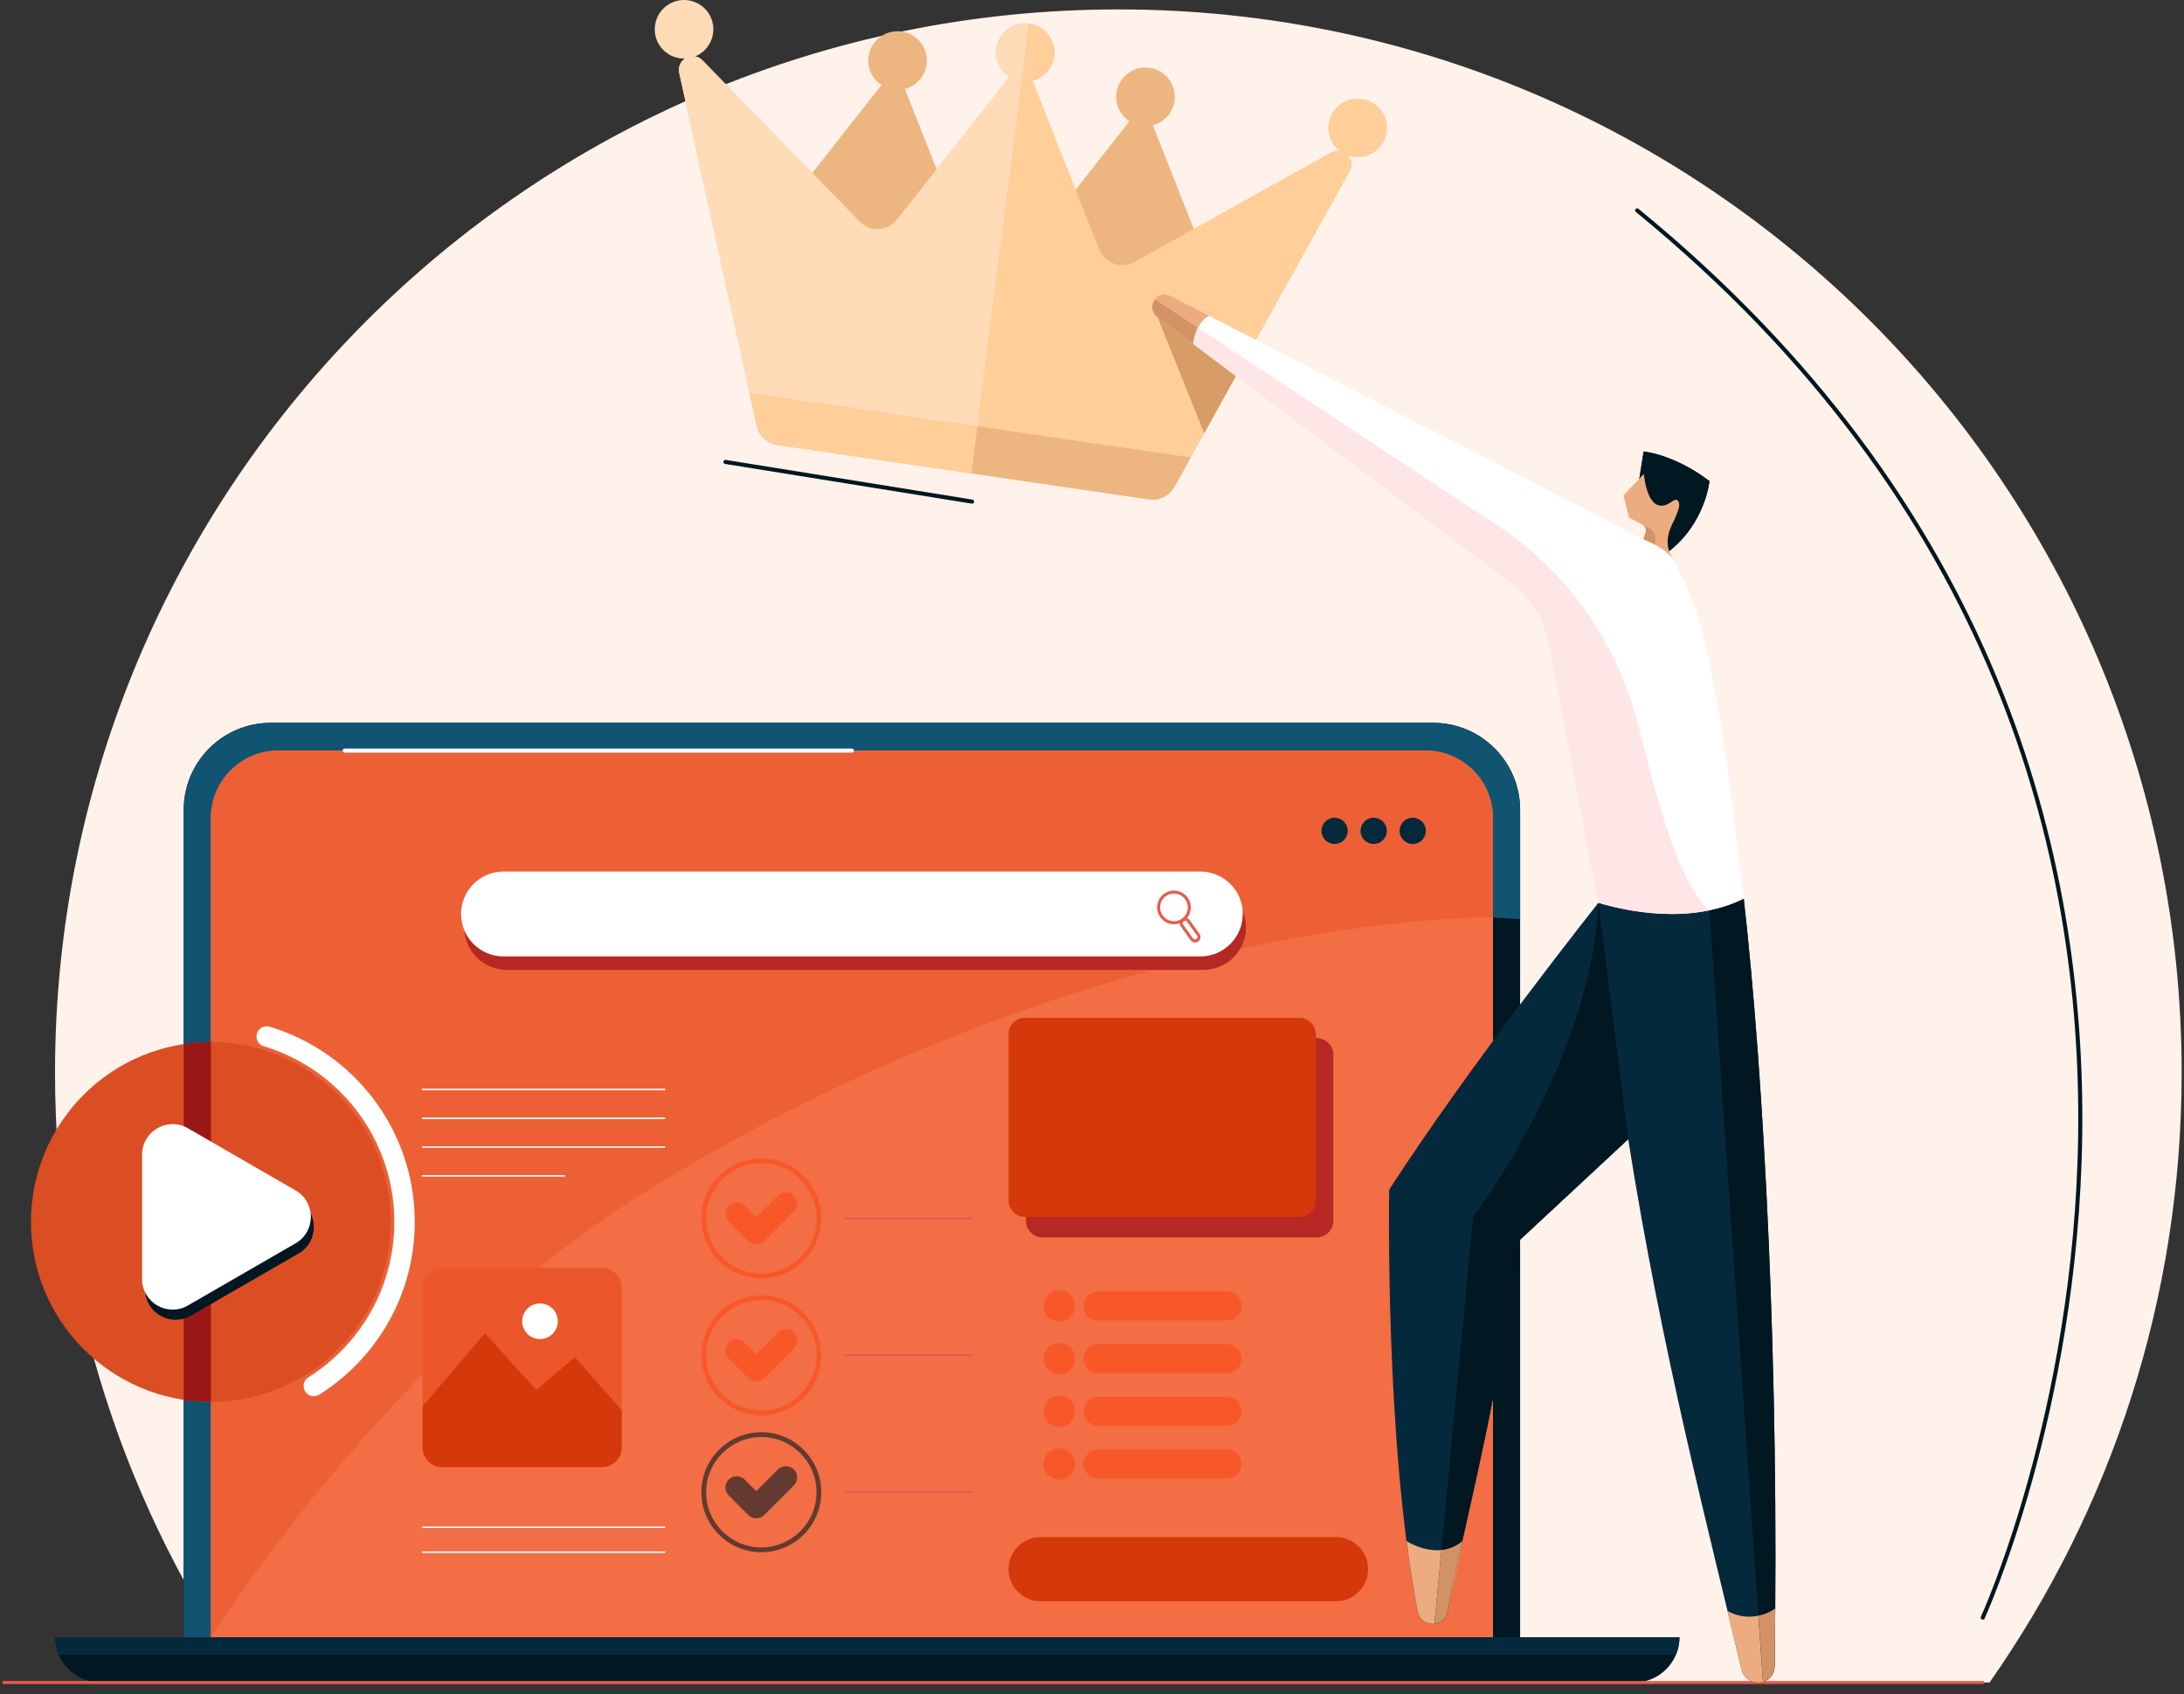 <?xml version="1.0" encoding="UTF-8"?>
<svg width="214px" height="166px" viewBox="0 0 214 166" version="1.1" xmlns="http://www.w3.org/2000/svg" xmlns:xlink="http://www.w3.org/1999/xlink">
    <rect x="0" y="0" width="214" height="166" fill="#333333" stroke="none"/>
    <title>_Group_ (4)</title>
    <g id="Page-1" stroke="none" stroke-width="1" fill="none" fill-rule="evenodd">
        <g id="_Group_-(4)" transform="translate(0.23, 0)">
            <line x1="62.531" y1="86.511" x2="62.793" y2="86.511" id="Path" stroke="#E85C4B" stroke-width="0.5" stroke-linecap="round" stroke-linejoin="round"></line>
            <line x1="62.21" y1="71.974" x2="62.472" y2="71.974" id="Path" stroke="#E85C4B" stroke-width="0.5" stroke-linecap="round" stroke-linejoin="round"></line>
            <path d="M23.991,164.851 C12.129,147.936 5.161,127.34 5.161,105.109 C5.161,47.567 51.811,0.923 109.353,0.923 C166.896,0.923 213.54,47.567 213.54,105.109 C213.54,127.34 206.577,147.936 194.716,164.851 L23.991,164.851 Z" id="Path" fill="#FFF2EB" fill-rule="nonzero"></path>
            <path d="M148.72,160.416 L17.772,160.416 L17.772,79.352 C17.772,74.637 21.595,70.82 26.31,70.82 L140.188,70.82 C144.897,70.82 148.72,74.637 148.72,79.352 L148.72,160.416 Z" id="Path" fill="#011721" fill-rule="nonzero"></path>
            <path d="M148.72,90.061 L146.062,89.894 L20.435,160.416 L17.772,160.416 L17.772,79.352 C17.772,74.637 21.595,70.82 26.31,70.82 L140.188,70.82 C144.897,70.82 148.72,74.637 148.72,79.352 L148.72,90.061 Z" id="Path" fill="#105472" fill-rule="nonzero"></path>
            <path d="M146.062,160.416 L20.435,160.416 L20.435,80.155 C20.435,76.504 23.39,73.543 27.041,73.543 L139.45,73.543 C143.101,73.543 146.062,76.504 146.062,80.155 L146.062,160.416 Z" id="Path" fill="#F36D45" fill-rule="nonzero"></path>
            <path d="M5.185,160.416 L164.333,160.416 C164.333,162.865 162.347,164.851 159.898,164.851 L9.62,164.851 C7.17,164.851 5.185,162.865 5.185,160.416 Z" id="Path" fill="#011721" fill-rule="nonzero"></path>
            <path d="M146.062,89.894 C146.062,89.894 107.338,89.151 62.679,116.983 C38.058,132.322 20.435,160.416 20.435,160.416 L20.435,80.155 C20.435,76.504 23.39,73.543 27.041,73.543 L139.45,73.543 C143.101,73.543 146.062,76.504 146.062,80.155 L146.062,89.894 Z" id="Path" fill="#ED6036" fill-rule="nonzero"></path>
            <path d="M131.828,81.41 C131.828,82.117 131.251,82.694 130.544,82.694 C129.83,82.694 129.254,82.117 129.254,81.41 C129.254,80.696 129.83,80.119 130.544,80.119 C131.251,80.119 131.828,80.696 131.828,81.41 Z" id="Path" fill="#05293C" fill-rule="nonzero"></path>
            <path d="M135.657,81.41 C135.657,82.117 135.08,82.694 134.373,82.694 C133.659,82.694 133.083,82.117 133.083,81.41 C133.083,80.696 133.659,80.119 134.373,80.119 C135.08,80.119 135.657,80.696 135.657,81.41 Z" id="Path" fill="#05293C" fill-rule="nonzero"></path>
            <path d="M139.486,81.41 C139.486,82.117 138.909,82.694 138.202,82.694 C137.488,82.694 136.912,82.117 136.912,81.41 C136.912,80.696 137.488,80.119 138.202,80.119 C138.909,80.119 139.486,80.696 139.486,81.41 Z" id="Path" fill="#05293C" fill-rule="nonzero"></path>
            <path d="M194.05,165 L0.149,165 C0.065,165 0,164.935 0,164.851 C0,164.774 0.065,164.703 0.149,164.703 L194.05,164.703 C194.127,164.703 194.198,164.774 194.198,164.851 C194.198,164.935 194.127,165 194.05,165 Z" id="Path" fill="#E85C4B" fill-rule="nonzero"></path>
            <path d="M128.79,121.24 L101.927,121.24 C101.035,121.24 100.304,120.514 100.304,119.616 L100.304,103.343 C100.304,102.445 101.035,101.72 101.927,101.72 L128.79,101.72 C129.688,101.72 130.413,102.445 130.413,103.343 L130.413,119.616 C130.413,120.514 129.688,121.24 128.79,121.24 Z" id="Path" fill="#B72723" fill-rule="nonzero"></path>
            <path d="M58.755,143.75 L43.106,143.75 C42.036,143.75 41.174,142.882 41.174,141.818 L41.174,126.169 C41.174,125.098 42.036,124.236 43.106,124.236 L58.755,124.236 C59.819,124.236 60.688,125.098 60.688,126.169 L60.688,141.818 C60.688,142.882 59.819,143.75 58.755,143.75 Z" id="Path" fill="#EB562A" fill-rule="nonzero"></path>
            <path d="M41.174,137.781 L47.286,130.634 L52.316,136.187 L56.103,132.965 L60.688,138.203 L60.688,141.818 C60.688,142.882 59.819,143.75 58.755,143.75 L43.106,143.75 C42.036,143.75 41.174,142.882 41.174,141.818 L41.174,137.781 Z" id="Path" fill="#D5380A" fill-rule="nonzero"></path>
            <path d="M54.427,129.457 C54.427,130.42 53.648,131.205 52.685,131.205 C51.716,131.205 50.937,130.42 50.937,129.457 C50.937,128.493 51.716,127.715 52.685,127.715 C53.648,127.715 54.427,128.493 54.427,129.457 Z" id="Path" fill="#FFFFFF" fill-rule="nonzero"></path>
            <path d="M38.058,119.73 C38.058,129.463 30.168,137.353 20.435,137.353 C10.696,137.353 2.806,129.463 2.806,119.73 C2.806,109.991 10.696,102.101 20.435,102.101 C30.168,102.101 38.058,109.991 38.058,119.73 Z" id="Path" fill="#DB4E24" fill-rule="nonzero"></path>
            <path d="M64.885,106.816 L41.174,106.816 C41.132,106.816 41.097,106.786 41.097,106.744 C41.097,106.703 41.132,106.667 41.174,106.667 L64.885,106.667 C64.927,106.667 64.962,106.703 64.962,106.744 C64.962,106.786 64.927,106.816 64.885,106.816 Z" id="Path" fill="#FFFFFF" fill-rule="nonzero"></path>
            <path d="M64.885,109.64 L41.174,109.64 C41.132,109.64 41.096,109.604 41.096,109.569 C41.096,109.527 41.132,109.491 41.174,109.491 L64.885,109.491 C64.927,109.491 64.962,109.527 64.962,109.569 C64.962,109.604 64.927,109.64 64.885,109.64 Z" id="Path" fill="#FFFFFF" fill-rule="nonzero"></path>
            <path d="M64.885,112.464 L41.174,112.464 C41.132,112.464 41.096,112.428 41.096,112.387 C41.096,112.345 41.132,112.315 41.174,112.315 L64.885,112.315 C64.927,112.315 64.962,112.345 64.962,112.387 C64.962,112.428 64.927,112.464 64.885,112.464 Z" id="Path" fill="#FFFFFF" fill-rule="nonzero"></path>
            <path d="M55.069,115.288 L41.174,115.288 C41.132,115.288 41.096,115.253 41.096,115.211 C41.096,115.169 41.132,115.14 41.174,115.14 L55.069,115.14 C55.11,115.14 55.146,115.169 55.146,115.211 C55.146,115.253 55.11,115.288 55.069,115.288 Z" id="Path" fill="#FFFFFF" fill-rule="nonzero"></path>
            <path d="M64.885,149.714 L41.174,149.714 C41.132,149.714 41.097,149.678 41.097,149.637 C41.097,149.601 41.132,149.565 41.174,149.565 L64.885,149.565 C64.927,149.565 64.962,149.601 64.962,149.637 C64.962,149.678 64.927,149.714 64.885,149.714 Z" id="Path" fill="#FFFFFF" fill-rule="nonzero"></path>
            <path d="M64.885,152.157 L41.174,152.157 C41.132,152.157 41.096,152.127 41.096,152.086 C41.096,152.044 41.132,152.009 41.174,152.009 L64.885,152.009 C64.927,152.009 64.962,152.044 64.962,152.086 C64.962,152.127 64.927,152.157 64.885,152.157 Z" id="Path" fill="#FFFFFF" fill-rule="nonzero"></path>
            <path d="M74.369,125.247 C71.128,125.247 68.494,122.613 68.494,119.373 C68.494,116.138 71.128,113.499 74.369,113.499 C77.609,113.499 80.243,116.138 80.243,119.373 C80.243,122.613 77.609,125.247 74.369,125.247 Z M74.369,113.962 C71.384,113.962 68.958,116.394 68.958,119.373 C68.958,122.358 71.384,124.783 74.369,124.783 C77.353,124.783 79.779,122.358 79.779,119.373 C79.779,116.394 77.353,113.962 74.369,113.962 Z" id="Shape" fill="#F85828"></path>
            <path d="M77.561,118.701 L74.654,121.608 C74.226,122.036 73.518,122.036 73.09,121.608 L71.176,119.694 C70.748,119.266 70.748,118.564 71.176,118.13 C71.61,117.702 72.311,117.702 72.739,118.13 L73.875,119.266 L75.998,117.143 C76.426,116.715 77.127,116.715 77.561,117.143 C77.99,117.571 77.99,118.273 77.561,118.701 Z" id="Path" fill="#F85828" fill-rule="nonzero"></path>
            <path d="M74.369,138.667 C71.128,138.667 68.494,136.033 68.494,132.792 C68.494,129.552 71.128,126.918 74.369,126.918 C77.609,126.918 80.243,129.552 80.243,132.792 C80.243,136.033 77.609,138.667 74.369,138.667 Z M74.369,127.382 C71.384,127.382 68.958,129.808 68.958,132.792 C68.958,135.777 71.384,138.203 74.369,138.203 C77.353,138.203 79.779,135.777 79.779,132.792 C79.779,129.808 77.353,127.382 74.369,127.382 Z" id="Shape" fill="#F85828"></path>
            <path d="M77.561,132.12 L74.654,135.028 C74.226,135.456 73.518,135.456 73.09,135.028 L71.176,133.113 C70.748,132.679 70.748,131.978 71.176,131.55 C71.61,131.121 72.311,131.121 72.74,131.55 L73.875,132.685 L75.998,130.557 C76.426,130.129 77.127,130.129 77.561,130.557 C77.99,130.985 77.99,131.692 77.561,132.12 Z" id="Path" fill="#F85828" fill-rule="nonzero"></path>
            <g id="Group" opacity="0.6" transform="translate(68.494, 140.331)" fill="#011721">
                <path d="M5.874,11.755 C2.634,11.755 -1.42108547e-14,9.115 -1.42108547e-14,5.881 C-1.42108547e-14,2.64 2.634,-2.84217094e-14 5.874,-2.84217094e-14 C9.115,-2.84217094e-14 11.749,2.64 11.749,5.881 C11.749,9.115 9.115,11.755 5.874,11.755 Z M5.874,0.47 C2.89,0.47 0.464,2.896 0.464,5.881 C0.464,8.859 2.89,11.285 5.874,11.285 C8.859,11.285 11.285,8.859 11.285,5.881 C11.285,2.896 8.859,0.47 5.874,0.47 Z" id="Shape"></path>
                <path d="M9.067,5.203 L6.16,8.11 C5.732,8.538 5.024,8.538 4.596,8.11 L2.682,6.196 C2.253,5.768 2.253,5.066 2.682,4.638 C3.116,4.204 3.817,4.204 4.245,4.638 L5.381,5.768 L7.503,3.645 C7.932,3.217 8.633,3.217 9.067,3.645 C9.495,4.073 9.495,4.775 9.067,5.203 Z" id="Path" fill-rule="nonzero"></path>
            </g>
            <path d="M95.018,119.45 L82.615,119.45 C82.574,119.45 82.538,119.414 82.538,119.373 C82.538,119.331 82.574,119.302 82.615,119.302 L95.018,119.302 C95.054,119.302 95.089,119.331 95.089,119.373 C95.089,119.414 95.054,119.45 95.018,119.45 Z" id="Path" fill="#D85B5B" fill-rule="nonzero"></path>
            <path d="M95.018,132.863 L82.615,132.863 C82.574,132.863 82.538,132.834 82.538,132.792 C82.538,132.751 82.574,132.715 82.615,132.715 L95.018,132.715 C95.054,132.715 95.089,132.751 95.089,132.792 C95.089,132.834 95.054,132.863 95.018,132.863 Z" id="Path" fill="#D85B5B" fill-rule="nonzero"></path>
            <path d="M95.018,146.283 L82.615,146.283 C82.574,146.283 82.538,146.247 82.538,146.212 C82.538,146.17 82.574,146.134 82.615,146.134 L95.018,146.134 C95.054,146.134 95.089,146.17 95.089,146.212 C95.089,146.247 95.054,146.283 95.018,146.283 Z" id="Path" fill="#D85B5B" fill-rule="nonzero"></path>
            <path d="M98.591,153.751 C98.591,152.015 99.995,150.605 101.731,150.605 L130.681,150.605 C132.417,150.605 133.82,152.015 133.82,153.751 C133.82,155.481 132.417,156.89 130.681,156.89 L101.731,156.89 C99.995,156.89 98.591,155.481 98.591,153.751 Z" id="Path" fill="#D5380A" fill-rule="nonzero"></path>
            <path d="M135.651,12.951 C135.419,14.521 133.963,15.609 132.393,15.377 C130.823,15.145 129.741,13.688 129.967,12.119 C130.199,10.549 131.656,9.467 133.225,9.693 C134.795,9.925 135.883,11.382 135.651,12.951 Z" id="Path" fill="#FFCE99" fill-rule="nonzero"></path>
            <path d="M69.636,3.289 C69.41,4.853 67.947,5.941 66.384,5.709 C64.814,5.483 63.726,4.027 63.958,2.457 C64.184,0.887 65.646,-0.201 67.21,0.031 C68.78,0.257 69.868,1.72 69.636,3.289 Z" id="Path" fill="#FFDBB8" fill-rule="nonzero"></path>
            <path d="M88.436,8.712 L94.542,24.171 L75.831,21.43 L86.123,8.355 C86.129,8.343 86.141,8.337 86.147,8.331 C85.243,7.737 84.708,6.661 84.875,5.519 C85.106,3.949 86.563,2.861 88.133,3.093 C89.702,3.319 90.785,4.782 90.559,6.351 C90.386,7.529 89.518,8.432 88.436,8.712 Z" id="Path" fill="#EDB680" fill-rule="nonzero"></path>
            <path d="M110.418,11.911 C110.424,11.899 110.435,11.899 110.441,11.887 C109.538,11.292 109.003,10.216 109.169,9.075 C109.401,7.505 110.858,6.417 112.427,6.649 C113.997,6.881 115.079,8.337 114.853,9.907 C114.681,11.084 113.813,11.988 112.731,12.268 L118.837,27.726 L100.126,24.991 L110.418,11.911 Z" id="Path" fill="#EDB680" fill-rule="nonzero"></path>
            <path d="M110.911,25.669 L130.205,14.931 C131.388,14.277 132.69,15.579 132.036,16.762 L114.847,47.704 C114.354,48.59 113.361,49.083 112.356,48.934 L94.631,46.336 L75.956,43.601 C74.951,43.459 74.143,42.703 73.923,41.711 L66.324,7.142 C66.039,5.822 67.656,4.942 68.601,5.912 L84.012,21.727 C85.035,22.779 86.747,22.69 87.657,21.537 L98.645,7.57 C99.287,6.756 100.572,6.946 100.952,7.909 L107.475,24.438 C108.016,25.8 109.633,26.383 110.911,25.669 Z" id="Path" fill="#FFCE99" fill-rule="nonzero"></path>
            <path d="M116.447,44.826 L114.847,47.703 C114.354,48.589 113.361,49.083 112.356,48.934 L94.631,46.336 L75.956,43.601 C74.951,43.458 74.143,42.703 73.923,41.71 L73.215,38.494 L116.447,44.826 Z" id="Path" fill="#EDB680" fill-rule="nonzero"></path>
            <path d="M103.081,5.567 C102.849,7.136 101.392,8.224 99.822,7.992 C98.252,7.761 97.164,6.304 97.396,4.734 C97.628,3.165 99.085,2.082 100.655,2.308 C102.225,2.54 103.307,3.997 103.081,5.567 Z" id="Path" fill="#FFCE99" fill-rule="nonzero"></path>
            <polygon id="Path" fill="#D89C66" fill-rule="nonzero" points="120.876 36.841 117.767 42.448 113.188 31.056"></polygon>
            <path d="M194.05,158.495 C194.05,158.495 230.8,78.359 160.189,20.615" id="Path" stroke="#011721" stroke-width="0.4" stroke-linecap="round" stroke-linejoin="round"></path>
            <line x1="33.546" y1="73.543" x2="83.245" y2="73.543" id="Path" stroke="#FFFFFF" stroke-width="0.4" stroke-linecap="round" stroke-linejoin="round"></line>
            <path d="M25.905,101.553 C33.718,103.902 39.408,111.15 39.408,119.729 C39.408,126.502 35.858,132.441 30.519,135.801" id="Path" stroke="#FFFFFF" stroke-width="2" stroke-linecap="round" stroke-linejoin="round"></path>
            <line x1="70.855" y1="45.26" x2="95.018" y2="49.148" id="Path" stroke="#011721" stroke-width="0.4" stroke-linecap="round" stroke-linejoin="round"></line>
            <path d="M173.65,163.252 C173.614,165.208 170.861,165.452 170.41,163.543 C167.229,150.076 162.662,132.775 159.309,111.62 L148.167,121.983 C147.322,134.588 143.053,149.892 141.615,157.883 C141.317,159.506 139.004,159.518 138.683,157.901 C135.443,141.33 135.889,116.567 135.889,116.567 C143.809,104.283 156.39,88.455 156.39,88.455 C159.012,89.24 165.362,90.667 170.63,88.045 C172.657,105.93 174.12,134.636 173.65,163.252 Z" id="Path" fill="#05293C" fill-rule="nonzero"></path>
            <path d="M160.403,46.895 L160.819,44.243 C160.819,44.243 163.715,44.457 167.27,47.133 C167.27,47.133 166.902,51.223 163.257,54.053 L161.366,50.831 L160.165,48.601 L160.403,46.895 Z" id="Path" fill="#011721" fill-rule="nonzero"></path>
            <path d="M160.403,46.895 L160.819,44.243 C160.819,44.243 163.715,44.457 167.27,47.133 C167.27,47.133 166.902,51.223 163.257,54.053 L161.366,50.831 L160.165,48.601 L160.403,46.895 Z" id="Path" fill="#011721" fill-rule="nonzero"></path>
            <path d="M170.63,88.045 C165.362,90.667 159.012,89.24 156.39,88.456 C154.481,78.93 153.458,72.753 151.49,62.96 C151.021,60.636 149.719,58.567 147.828,57.14 L113.159,31.056 C111.975,30.164 113.123,28.339 114.437,29.011 C114.437,29.011 160.272,52.478 160.807,52.859 C160.807,52.859 163.197,53.774 163.798,54.975 C164.351,56.051 165.534,58.43 166.022,60.023 C167.704,65.505 168.899,72.735 170.63,88.045 Z" id="Path" fill="#FFE6E6" fill-rule="nonzero"></path>
            <path d="M163.798,54.975 C163.197,53.774 160.807,52.859 160.807,52.859 L161.015,52.157 C161.116,51.842 160.992,51.557 160.671,51.39 L159.386,50.718 L158.839,48.536 L160.849,46.431 C160.849,46.431 161.17,50.92 163.608,49.131 C164.22,48.679 164.434,49.267 164.232,49.922 C164.137,50.225 163.976,50.617 163.798,50.998 C163.495,51.61 162.74,53.001 163.507,54.41 C163.507,54.41 163.62,54.624 163.798,54.975 Z" id="Path" fill="#EDAC80" fill-rule="nonzero"></path>
            <path d="M161.955,53.394 C161.336,53.061 160.807,52.858 160.807,52.858 L161.015,52.157 C161.111,51.854 160.998,51.58 160.706,51.414 L160.706,51.408 L161.408,51.776 C161.747,51.955 161.955,52.306 161.955,52.686 L161.955,53.394 Z" id="Path" fill="#D39266" fill-rule="nonzero"></path>
            <path d="M141.615,157.883 C141.317,159.506 139.004,159.518 138.683,157.901 C138.261,155.719 137.899,153.388 137.589,150.998 C137.589,150.998 140.705,153.019 143.053,150.998 C142.631,153.656 141.948,156.01 141.615,157.883 Z" id="Path" fill="#EDAC80" fill-rule="nonzero"></path>
            <path d="M169.042,157.841 C171.557,159.233 173.715,157.604 173.715,157.604 C173.703,159.486 173.682,161.369 173.65,163.252 C173.614,165.208 170.861,165.452 170.41,163.543 C169.976,161.718 169.518,159.809 169.042,157.841 Z" id="Path" fill="#EDAC80" fill-rule="nonzero"></path>
            <path d="M156.39,88.455 L159.309,111.62 L148.167,121.983 C147.322,134.588 143.053,149.892 141.615,157.883 C141.478,158.626 140.919,159.031 140.324,159.096 L144.112,119.254 C144.112,119.254 155.652,104.104 156.39,88.455 Z" id="Path" fill="#011721" fill-rule="nonzero"></path>
            <path d="M143.053,150.998 C142.471,153.62 141.959,155.962 141.615,157.883 C141.595,157.982 141.569,158.073 141.537,158.156 C141.525,158.192 141.514,158.216 141.496,158.246 C141.478,158.299 141.454,158.347 141.424,158.394 C141.407,158.43 141.383,158.466 141.359,158.495 C141.335,158.531 141.311,158.567 141.282,158.596 C141.252,158.632 141.222,158.662 141.187,158.697 C141.163,158.717 141.139,158.739 141.115,158.763 C141.076,158.795 141.034,158.824 140.99,158.852 C140.971,158.868 140.951,158.882 140.931,158.894 C140.883,158.921 140.832,158.947 140.776,158.971 C140.764,158.979 140.751,158.985 140.735,158.989 C140.675,159.013 140.614,159.032 140.55,159.048 C140.542,159.052 140.536,159.054 140.533,159.054 C140.461,159.074 140.392,159.088 140.324,159.096 L141.008,151.872 C141.698,151.8 142.405,151.557 143.053,150.998 Z" id="Path" fill="#D39266" fill-rule="nonzero"></path>
            <path d="M172.514,164.78 L167.27,89.193 L167.27,89.187 C168.406,88.949 169.541,88.586 170.63,88.045 C172.657,105.93 174.12,134.636 173.65,163.252 C173.638,164.084 173.127,164.602 172.514,164.78 Z" id="Path" fill="#011721" fill-rule="nonzero"></path>
            <path d="M173.715,157.604 C173.703,159.486 173.682,161.369 173.65,163.252 C173.65,163.365 173.632,163.472 173.614,163.573 C173.608,163.609 173.596,163.644 173.591,163.68 C173.573,163.739 173.555,163.805 173.531,163.864 C173.515,163.9 173.499,163.936 173.483,163.971 C173.46,164.019 173.434,164.064 173.406,164.108 C173.386,164.148 173.363,164.185 173.335,164.221 C173.311,164.253 173.283,164.286 173.252,164.322 C173.222,164.358 173.192,164.393 173.156,164.423 C173.133,164.447 173.103,164.465 173.079,164.483 C172.913,164.619 172.722,164.721 172.514,164.78 L172.068,158.305 C173.067,158.091 173.715,157.604 173.715,157.604 Z" id="Path" fill="#D39266" fill-rule="nonzero"></path>
            <path d="M166.022,60.023 C167.704,65.505 168.899,72.735 170.63,88.045 C169.541,88.586 168.412,88.949 167.27,89.187 C163.715,86.029 161.568,75.696 160.082,70.279 C157.965,62.58 153.179,55.891 146.514,51.491 L112.939,29.343 C113.26,28.927 113.83,28.701 114.437,29.01 C114.437,29.01 160.272,52.478 160.807,52.859 C160.807,52.859 163.197,53.774 163.798,54.975 C164.351,56.051 165.534,58.43 166.022,60.023 Z" id="Path" fill="#FFFFFF" fill-rule="nonzero"></path>
            <path d="M118.224,30.949 C118.224,30.949 116.964,31.401 116.673,33.702 L113.159,31.056 C111.975,30.164 113.123,28.339 114.437,29.011 C114.437,29.011 115.87,29.742 118.224,30.949 Z" id="Path" fill="#D39266" fill-rule="nonzero"></path>
            <path d="M112.939,29.343 C113.26,28.927 113.83,28.701 114.437,29.01 C114.437,29.01 115.87,29.742 118.224,30.949 C118.224,30.949 117.606,31.175 117.13,32.108 L112.939,29.343 Z" id="Path" fill="#EDAC80" fill-rule="nonzero"></path>
            <path d="M17.772,102.303 C18.64,102.166 19.532,102.101 20.435,102.101 L20.435,137.353 C19.532,137.353 18.64,137.287 17.772,137.157 L17.772,102.303 Z" id="Path" fill="#991717" fill-rule="nonzero"></path>
            <path d="M13.984,120.229 L13.984,114.135 C13.984,111.834 16.476,110.395 18.473,111.542 L23.747,114.592 L29.027,117.637 C31.019,118.79 31.019,121.668 29.027,122.815 L23.747,125.865 L18.473,128.91 C16.476,130.063 13.984,128.624 13.984,126.323 L13.984,120.229 Z" id="Path" fill="#011721" fill-rule="nonzero"></path>
            <path d="M13.693,119.23 L13.693,113.136 C13.693,110.835 16.184,109.396 18.182,110.544 L23.456,113.594 L28.735,116.638 C30.727,117.791 30.727,120.669 28.735,121.817 L23.456,124.867 L18.182,127.911 C16.184,129.064 13.693,127.625 13.693,125.324 L13.693,119.23 Z" id="Path" fill="#FFFFFF" fill-rule="nonzero"></path>
            <path d="M127.077,119.242 L100.215,119.242 C99.317,119.242 98.591,118.517 98.591,117.619 L98.591,101.346 C98.591,100.448 99.317,99.722 100.215,99.722 L127.077,99.722 C127.975,99.722 128.701,100.448 128.701,101.346 L128.701,117.619 C128.701,118.517 127.975,119.242 127.077,119.242 Z" id="Path" fill="#D5380A" fill-rule="nonzero"></path>
            <path d="M117.695,95.025 L49.426,95.025 C47.125,95.025 45.264,93.164 45.264,90.863 C45.264,88.568 47.125,86.707 49.426,86.707 L117.695,86.707 C119.996,86.707 121.857,88.568 121.857,90.863 C121.857,93.164 119.996,95.025 117.695,95.025 Z" id="Path" fill="#B72723" fill-rule="nonzero"></path>
            <path d="M117.38,93.711 L49.111,93.711 C46.81,93.711 44.949,91.85 44.949,89.549 C44.949,87.254 46.81,85.393 49.111,85.393 L117.38,85.393 C119.681,85.393 121.542,87.254 121.542,89.549 C121.542,91.85 119.681,93.711 117.38,93.711 Z" id="Path" fill="#FFFFFF" fill-rule="nonzero"></path>
            <path d="M114.8,90.56 C114.282,90.56 113.777,90.316 113.456,89.865 C112.927,89.127 113.099,88.093 113.842,87.564 C114.58,87.034 115.614,87.207 116.143,87.95 C116.399,88.307 116.5,88.747 116.429,89.181 C116.357,89.615 116.12,90.001 115.757,90.257 C115.466,90.459 115.133,90.56 114.8,90.56 Z M114.794,87.552 C114.514,87.552 114.247,87.641 114.015,87.801 C113.402,88.235 113.26,89.086 113.694,89.692 C114.128,90.305 114.978,90.447 115.584,90.013 C115.882,89.805 116.078,89.49 116.137,89.133 C116.197,88.776 116.114,88.414 115.906,88.123 C115.691,87.825 115.382,87.629 115.026,87.57 C114.946,87.558 114.869,87.552 114.794,87.552 Z" id="Shape" fill="#E85C4B"></path>
            <path d="M116.863,92.344 C116.835,92.344 116.805,92.34 116.774,92.332 C116.631,92.308 116.512,92.231 116.429,92.118 L115.46,90.762 C115.376,90.643 115.347,90.501 115.37,90.358 C115.394,90.221 115.472,90.096 115.584,90.013 C115.828,89.841 116.161,89.894 116.334,90.138 L117.303,91.494 C117.386,91.612 117.416,91.755 117.392,91.892 C117.368,92.035 117.291,92.159 117.178,92.243 C117.083,92.308 116.976,92.344 116.863,92.344 Z M115.9,90.209 C115.846,90.209 115.799,90.227 115.757,90.257 C115.709,90.293 115.674,90.346 115.662,90.412 C115.65,90.471 115.668,90.536 115.703,90.59 L116.667,91.945 C116.708,91.999 116.762,92.029 116.827,92.041 C116.887,92.052 116.952,92.035 117,91.999 C117.053,91.963 117.089,91.91 117.101,91.844 C117.113,91.785 117.095,91.719 117.059,91.666 L116.09,90.31 C116.042,90.245 115.971,90.209 115.9,90.209 Z" id="Shape" fill="#E85C4B"></path>
            <path d="M120.002,129.374 L107.362,129.374 C106.577,129.374 105.941,128.737 105.941,127.953 C105.941,127.174 106.577,126.531 107.362,126.531 L120.002,126.531 C120.781,126.531 121.423,127.174 121.423,127.953 C121.423,128.737 120.781,129.374 120.002,129.374 Z" id="Path" fill="#F85828" fill-rule="nonzero"></path>
            <path d="M103.574,129.492 C102.724,129.492 102.034,128.797 102.034,127.953 C102.034,127.108 102.724,126.413 103.574,126.413 C104.418,126.413 105.108,127.108 105.108,127.953 C105.108,128.797 104.418,129.492 103.574,129.492 Z" id="Path" fill="#F85828" fill-rule="nonzero"></path>
            <path d="M120.002,134.534 L107.362,134.534 C106.577,134.534 105.941,133.898 105.941,133.119 C105.941,132.334 106.577,131.698 107.362,131.698 L120.002,131.698 C120.781,131.698 121.423,132.334 121.423,133.119 C121.423,133.898 120.781,134.534 120.002,134.534 Z" id="Path" fill="#F85828" fill-rule="nonzero"></path>
            <path d="M103.574,134.653 C102.724,134.653 102.034,133.964 102.034,133.119 C102.034,132.269 102.724,131.579 103.574,131.579 C104.419,131.579 105.108,132.269 105.108,133.119 C105.108,133.964 104.419,134.653 103.574,134.653 Z" id="Path" fill="#F85828" fill-rule="nonzero"></path>
            <path d="M120.002,139.701 L107.362,139.701 C106.577,139.701 105.941,139.059 105.941,138.28 C105.941,137.501 106.577,136.859 107.362,136.859 L120.002,136.859 C120.781,136.859 121.423,137.501 121.423,138.28 C121.423,139.059 120.781,139.701 120.002,139.701 Z" id="Path" fill="#F85828" fill-rule="nonzero"></path>
            <path d="M103.574,139.82 C102.724,139.82 102.034,139.124 102.034,138.28 C102.034,137.436 102.724,136.74 103.574,136.74 C104.419,136.74 105.108,137.436 105.108,138.28 C105.108,139.124 104.419,139.82 103.574,139.82 Z" id="Path" fill="#F85828" fill-rule="nonzero"></path>
            <path d="M120.002,144.862 L107.362,144.862 C106.577,144.862 105.941,144.226 105.941,143.441 C105.941,142.662 106.577,142.02 107.362,142.02 L120.002,142.02 C120.781,142.02 121.423,142.662 121.423,143.441 C121.423,144.226 120.781,144.862 120.002,144.862 Z" id="Path" fill="#F85828" fill-rule="nonzero"></path>
            <path d="M103.574,144.981 C102.724,144.981 102.034,144.291 102.034,143.441 C102.034,142.597 102.724,141.901 103.574,141.901 C104.419,141.901 105.108,142.597 105.108,143.441 C105.108,144.291 104.419,144.981 103.574,144.981 Z" id="Path" fill="#F85828" fill-rule="nonzero"></path>
            <path d="M164.333,160.416 C164.333,161.022 164.208,161.605 163.988,162.128 L5.529,162.128 C5.304,161.605 5.185,161.022 5.185,160.416 L164.333,160.416 Z" id="Path" fill="#05293C" fill-rule="nonzero"></path>
            <path d="M100.584,2.303 L100.239,5.151 L99.87,7.999 C99.854,7.995 99.838,7.993 99.822,7.993 C98.252,7.761 97.164,6.304 97.396,4.734 C97.622,3.188 99.037,2.112 100.584,2.303 Z" id="Path" fill="#FFDBB8" fill-rule="nonzero"></path>
            <path d="M94.631,46.336 L75.956,43.601 C74.951,43.459 74.143,42.703 73.923,41.711 L66.324,7.142 C66.039,5.822 67.656,4.942 68.601,5.912 L84.012,21.727 C85.035,22.779 86.747,22.69 87.657,21.537 L98.645,7.57 C98.99,7.136 99.513,6.988 99.989,7.089 L94.935,46.384 L94.631,46.336 Z" id="Path" fill="#FFDBB8" fill-rule="nonzero"></path>
            <path d="M94.631,46.336 L75.956,43.601 C74.951,43.458 74.143,42.703 73.923,41.71 L73.215,38.494 L95.529,41.764 L94.935,46.384 L94.631,46.336 Z" id="Path" fill="#FFCE99" fill-rule="nonzero"></path>
        </g>
    </g>
</svg>